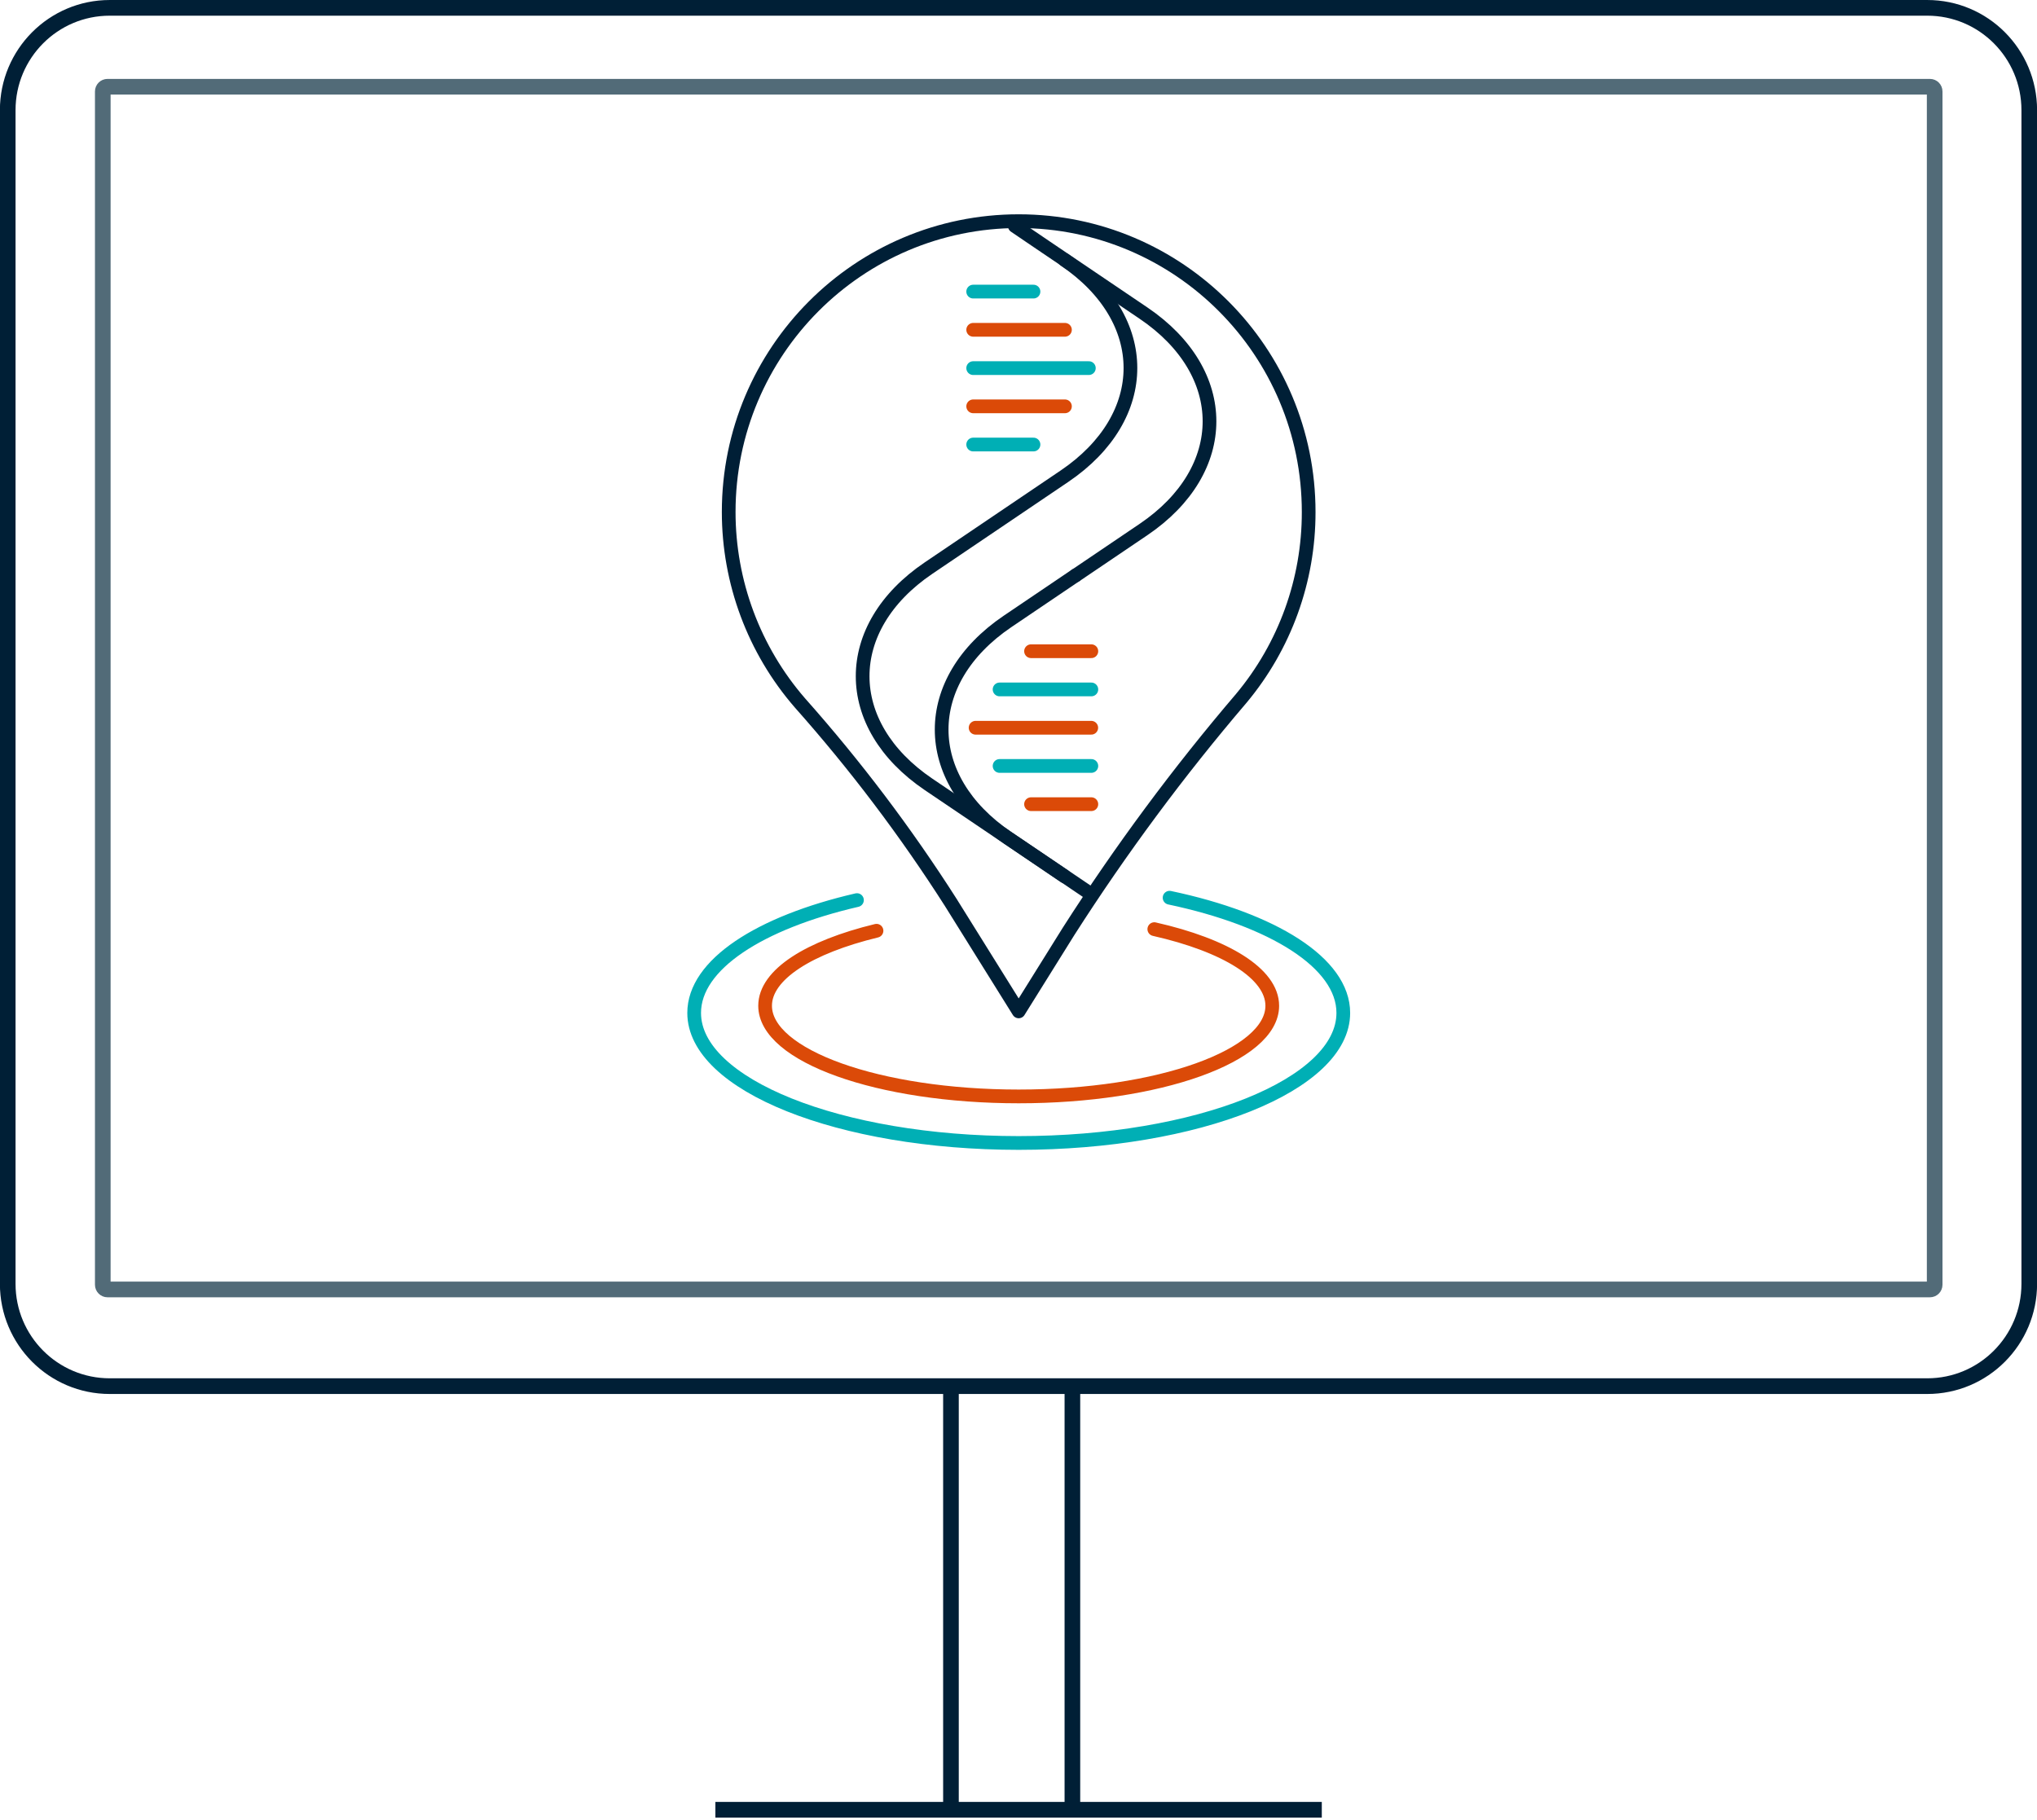 <svg xmlns="http://www.w3.org/2000/svg" xmlns:xlink="http://www.w3.org/1999/xlink" width="169" height="151" xml:space="preserve"><g transform="translate(-936 -679)"><path d="M263.782 36.878C263.782 36.662 263.957 36.486 264.173 36.486L415.372 36.486C415.591 36.486 415.765 36.662 415.765 36.878L415.765 135.594C415.765 135.81 415.591 135.985 415.372 135.985L264.173 135.985C263.957 135.985 263.782 135.81 263.782 135.594Z" stroke="#526B78" stroke-width="1.297" stroke-miterlimit="8" fill="none" fill-rule="evenodd" transform="matrix(1 0 0 1.003 680.745 649.602)"></path><path d="M255.896 38.423C255.896 33.748 259.685 29.959 264.36 29.959L415.15 29.959C419.825 29.959 423.613 33.748 423.613 38.423L423.613 135.52C423.613 140.195 419.825 143.984 415.15 143.984L264.36 143.984C259.685 143.984 255.896 140.195 255.896 135.52Z" stroke="#001F36" stroke-width="1.297" stroke-miterlimit="8" fill="none" fill-rule="evenodd" transform="matrix(1 0 0 1.003 680.745 649.602)"></path><path d="M0 0 50.311 1.3617e-05" stroke="#001F36" stroke-width="1.297" stroke-miterlimit="8" fill="none" fill-rule="evenodd" transform="matrix(1 0 0 -1.003 995.352 829.168)"></path><path d="M40.201 52.272C48.77 54.074 54.614 57.663 54.614 61.803 54.614 67.746 42.555 72.562 27.69 72.562 12.824 72.562 0.758 67.746 0.758 61.803 0.758 57.81 6.19 54.329 14.265 52.469" stroke="#00AFB5" stroke-width="1.137" stroke-linecap="round" stroke-linejoin="round" fill="none" transform="matrix(1 0 0 1.003 992.833 701.061)"></path><path d="M51.513 24.817C51.517 11.53 40.748 0.756 27.46 0.752 14.173 0.749 3.398 11.518 3.395 24.805 3.394 30.612 5.492 36.224 9.304 40.604 13.904 45.766 18.088 51.285 21.816 57.108L27.454 66.124 31.595 59.503C35.923 52.756 40.711 46.314 45.925 40.225 49.542 35.907 51.521 30.451 51.513 24.817Z" stroke="#001F36" stroke-width="1.137" stroke-linecap="round" stroke-linejoin="round" fill="none" transform="matrix(1 0 0 1.003 993.061 696.598)"></path><path d="M30.291 30.029 35.929 26.226C43.222 21.301 43.222 13.254 35.929 8.331L30.291 4.529 27.838 2.875 25.245 1.121" stroke="#001F36" stroke-width="1.137" stroke-linecap="round" stroke-linejoin="round" fill="none" transform="matrix(1 0 0 1.003 994.948 696.629)"></path><path d="M32.074 54.111 28.255 51.535 25.127 49.428C17.835 44.503 17.835 36.456 25.127 31.533L30.766 27.731" stroke="#001F36" stroke-width="1.137" stroke-linecap="round" stroke-linejoin="round" fill="none" transform="matrix(1 0 0 1.003 994.466 698.935)"></path><path d="M30.373 54.698 27.19 52.55 24.738 50.895 19.093 47.092C11.801 42.167 11.801 34.12 19.093 29.198L30.373 21.594C37.665 16.669 37.665 8.621 30.373 3.699" stroke="#001F36" stroke-width="1.137" stroke-linecap="round" stroke-linejoin="round" fill="none" transform="matrix(1 0 0 1.003 993.945 696.852)"></path><path d="M9.597 0 0 0" stroke="#00AFB5" stroke-width="1.137" stroke-linecap="round" stroke-linejoin="round" fill="none" transform="matrix(1 0 0 1.003 1016.74 709.545)"></path><path d="M7.614 0 0 0" stroke="#DB4A08" stroke-width="1.137" stroke-linecap="round" stroke-linejoin="round" fill="none" transform="matrix(1 0 0 1.003 1016.74 712.716)"></path><path d="M5.004 0 0 0" stroke="#00AFB5" stroke-width="1.137" stroke-linecap="round" stroke-linejoin="round" fill="none" transform="matrix(1 0 0 1.003 1016.74 715.886)"></path><path d="M0 0 7.614 0" stroke="#DB4A08" stroke-width="1.137" stroke-linecap="round" stroke-linejoin="round" fill="none" transform="matrix(1 0 0 1.003 1016.74 706.366)"></path><path d="M0 0 5.004 0" stroke="#00AFB5" stroke-width="1.137" stroke-linecap="round" stroke-linejoin="round" fill="none" transform="matrix(1 0 0 1.003 1016.74 703.196)"></path><path d="M9.597 0 0 0" stroke="#DB4A08" stroke-width="1.137" stroke-linecap="round" stroke-linejoin="round" fill="none" transform="matrix(1 0 0 1.003 1016.94 739.386)"></path><path d="M7.614 0 0 0" stroke="#00AFB5" stroke-width="1.137" stroke-linecap="round" stroke-linejoin="round" fill="none" transform="matrix(1 0 0 1.003 1018.93 742.557)"></path><path d="M5.004 0 0 0" stroke="#DB4A08" stroke-width="1.137" stroke-linecap="round" stroke-linejoin="round" fill="none" transform="matrix(1 0 0 1.003 1021.54 745.728)"></path><path d="M0 0 7.614 0" stroke="#00AFB5" stroke-width="1.137" stroke-linecap="round" stroke-linejoin="round" fill="none" transform="matrix(1 0 0 1.003 1018.93 736.207)"></path><path d="M0 0 5.004 0" stroke="#DB4A08" stroke-width="1.137" stroke-linecap="round" stroke-linejoin="round" fill="none" transform="matrix(1 0 0 1.003 1021.54 733.036)"></path><path d="M38.465 54.666C44.351 55.992 48.252 58.341 48.252 61.004 48.252 65.144 38.836 68.504 27.213 68.504 15.591 68.504 6.175 65.144 6.175 61.004 6.175 58.419 9.838 56.147 15.418 54.798" stroke="#DB4A08" stroke-width="1.137" stroke-linecap="round" stroke-linejoin="round" fill="none" transform="matrix(1 0 0 1.003 993.302 701.268)"></path><path d="M334.151 143.984 334.151 179.237" stroke="#001F36" stroke-width="1.297" stroke-miterlimit="8" fill="none" fill-rule="evenodd" transform="matrix(1 0 0 1.003 680.745 649.602)"></path><path d="M344.226 143.984 344.226 179.237" stroke="#001F36" stroke-width="1.297" stroke-miterlimit="8" fill="none" fill-rule="evenodd" transform="matrix(1 0 0 1.003 680.745 649.602)"></path></g></svg>
